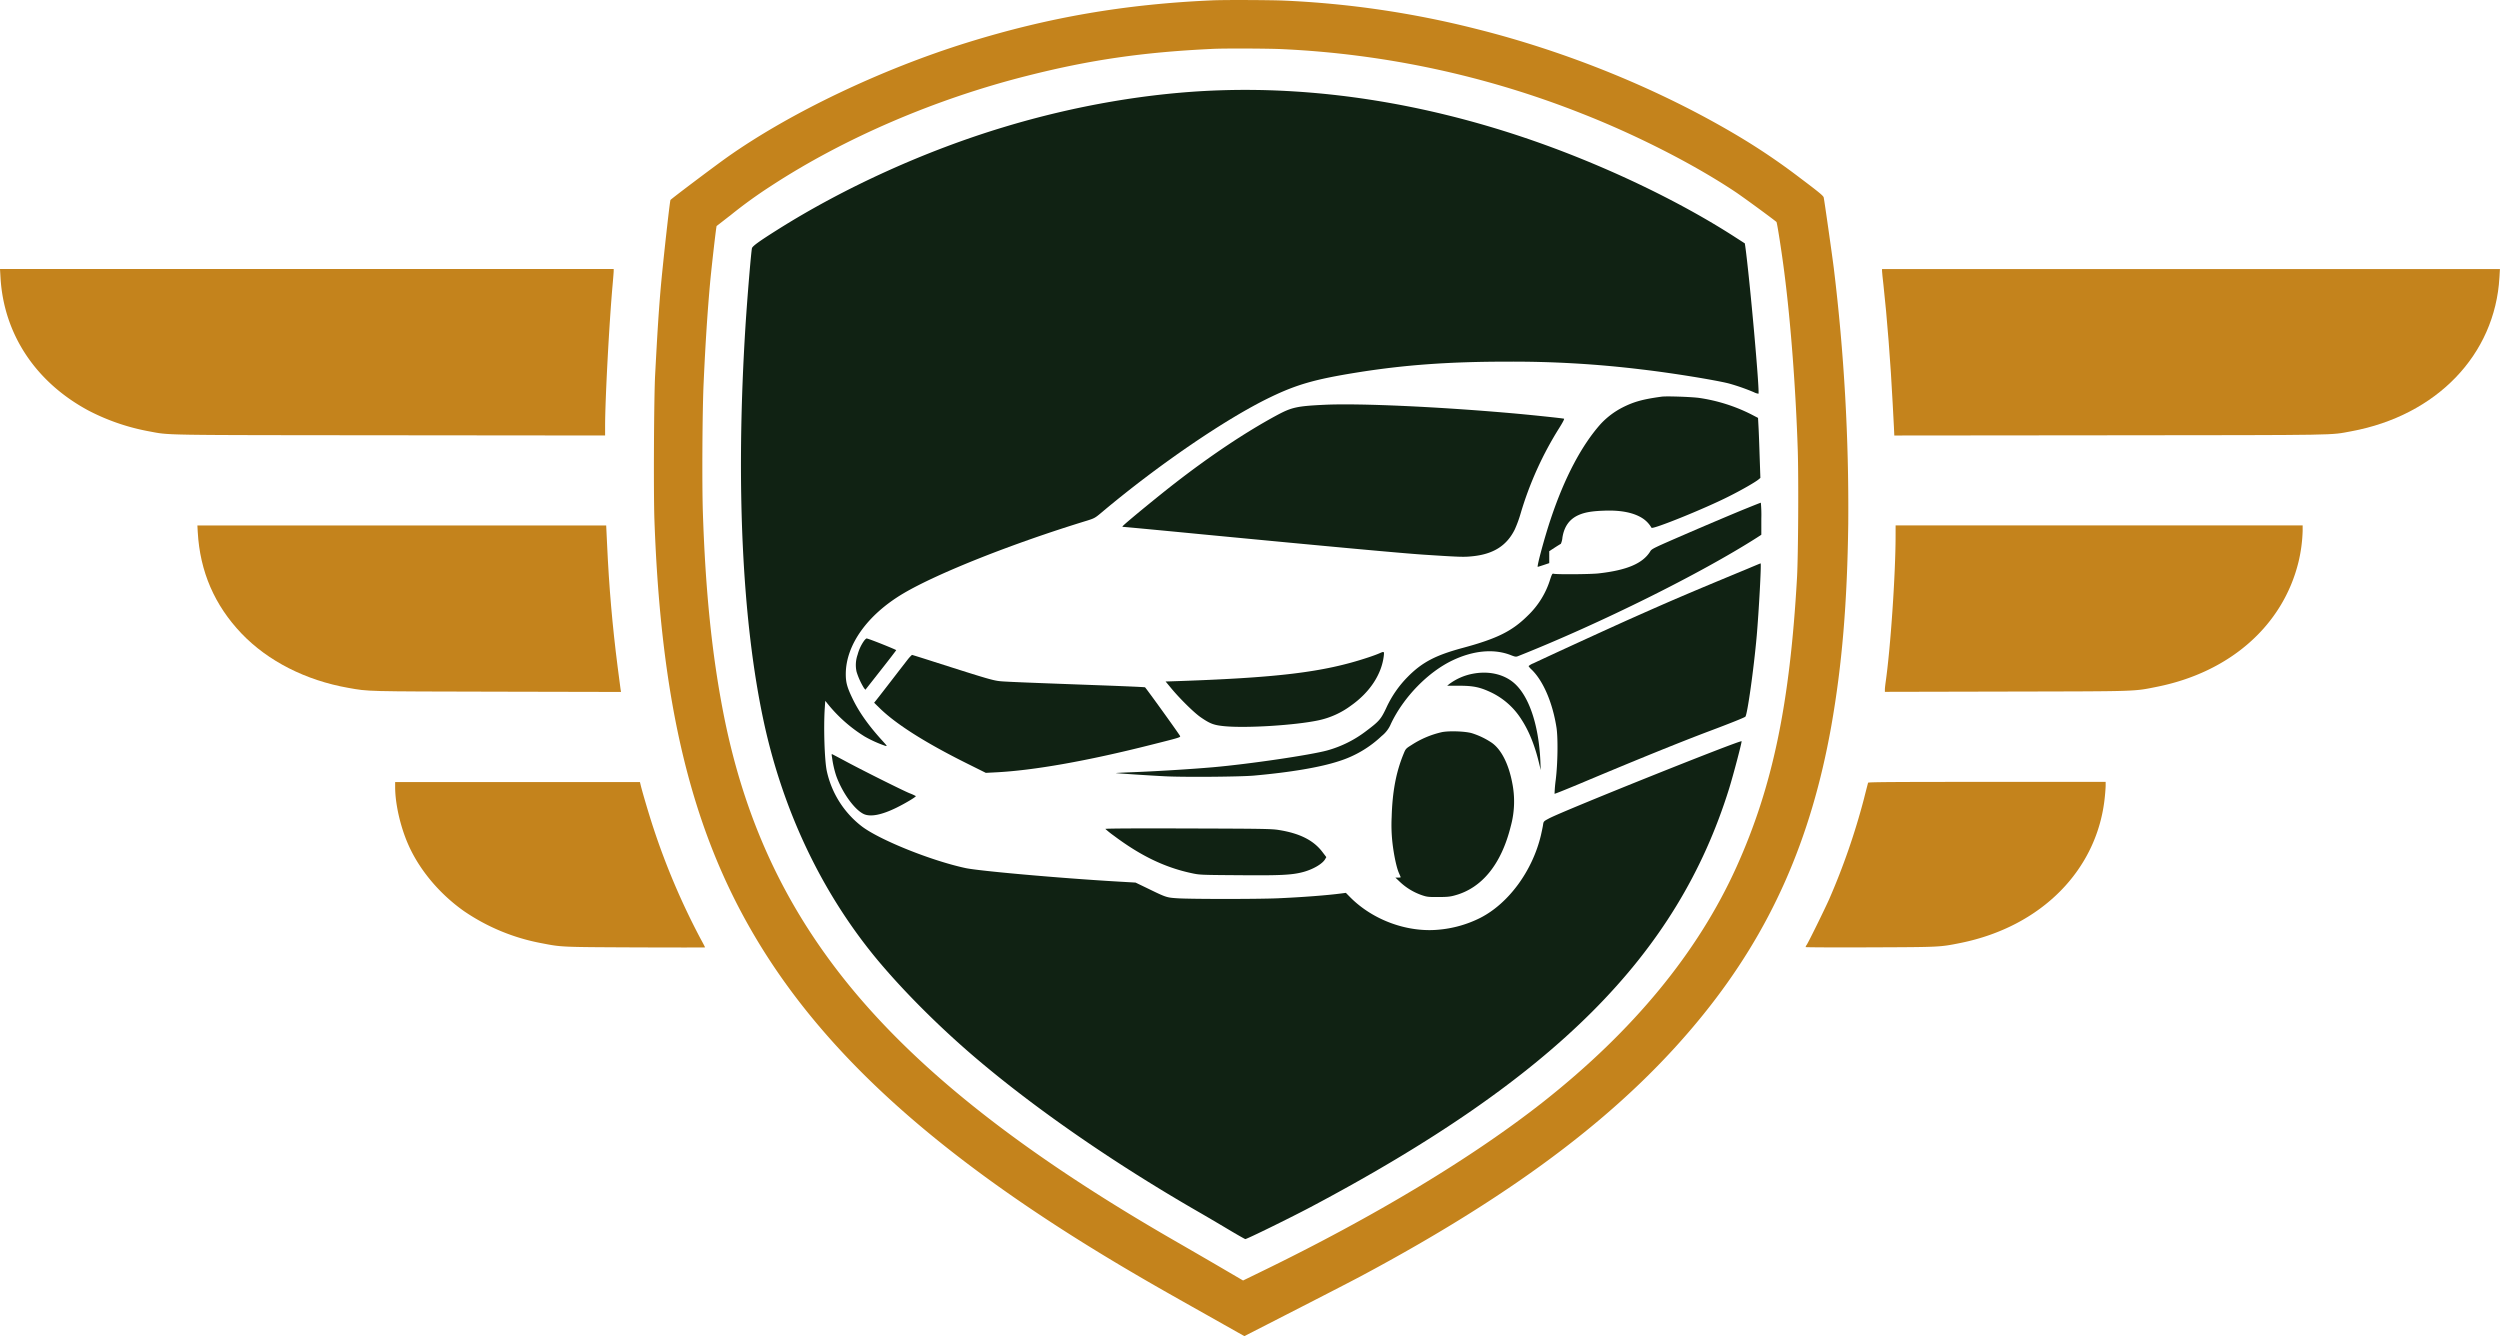 <svg xmlns="http://www.w3.org/2000/svg" viewBox="0 0 1191.53 636.81"><defs><style>.cls-1{fill:#c4831c;}.cls-2{fill:#102213;}</style></defs><g id="Layer_2" data-name="Layer 2"><g id="Layer_1-2" data-name="Layer 1"><path class="cls-1" d="M577.72.17C536.3,2,500,8.2,461.35,20.18,420.43,32.85,376.9,53.58,347,74.65c-5.89,4.15-27.1,20.11-27.44,20.66s-3.74,31.28-4.73,42.82c-.95,11.33-1.53,20.62-2.59,40.67-.57,11-.78,56-.34,68.76,3.1,87.78,17.74,148.16,48.3,199.46C394,503.86,449.74,553.49,538.07,605.53c9.84,5.79,15.42,9,37.37,21.34l17.63,9.94,10.79-5.51c25.4-13,37.79-19.37,44.66-23,75.91-40.58,126.93-79.59,163.48-125,32-39.72,51.16-83,60.8-137.17,5.14-29.11,7.62-58.72,8.1-96.67A944.77,944.77,0,0,0,874,127.74c-.85-6.74-4.42-31.79-4.8-33.63-.17-.78-2.21-2.48-11.13-9.19a309.82,309.82,0,0,0-29.85-20.21c-37.13-22.09-81.11-40.07-124.92-51A452.92,452.92,0,0,0,611.59.27C605,0,583.65-.1,577.72.17Zm33.36,23.25A443.64,443.64,0,0,1,754,54.15c25.87,10.15,53.2,24.07,72.84,37.14,3.57,2.35,18.38,13.21,19.84,14.5.31.27,2.52,14.36,3.78,24.34,3.06,23.93,5.41,55.1,6.37,84.24.44,13.58.23,50.34-.34,60.76-3.41,60.45-11.61,99.8-28.83,138q-27.53,61-92,111.92C702,551.58,655.12,579.87,601,606.14l-8.54,4.16-12.22-7.15c-6.7-3.91-15.89-9.22-20.39-11.81-72.29-41.63-122.19-80.91-156.09-122.88-30.33-37.61-49.26-78.86-59-128.66-5.48-28.15-8.55-58.34-9.77-95.82-.44-13.58-.24-48.67.37-61.44.85-19,1.88-34.44,3.07-47.65.71-7.66,2.92-27.06,3.13-27.19s3.16-2.45,6.91-5.35A222.53,222.53,0,0,1,367.37,88.7c34.92-22.84,78.42-41.56,122.37-52.62,29.88-7.56,55-11.2,87.81-12.76C583,23,604.58,23.11,611.08,23.42Z"/><path class="cls-2" d="M581,43.06c-32.88,1.12-68.42,7.18-102.59,17.53C441.06,71.85,402.5,89.35,370.6,109.47c-8.85,5.58-12.05,7.89-12.22,8.88-.44,2.21-2.24,23.89-3.09,37.31-4.7,75-1.6,140.71,8.85,188.87,9.12,41.87,27.19,80.06,52.72,111.34,12.29,15,29.72,32.61,47.52,47.82,28.73,24.54,66.54,50.72,107,74,3.2,1.84,9.39,5.48,13.78,8.1s8.17,4.77,8.37,4.77c.79,0,20.73-9.77,30.94-15.15,116.69-61.81,174.89-120,199.67-199.63,2-6.47,6.16-22.26,5.92-22.5-.64-.64-85.3,33.29-91.8,36.8-2.55,1.36-2.58,1.43-2.82,3-.1.85-.58,3.06-1,4.93-4,17-15.42,32.58-28.9,39.45a54.69,54.69,0,0,1-20,5.65c-14.94,1.37-31.25-4.63-42-15.45l-2.08-2.11-1.87.24c-6.81.92-19,1.84-30.63,2.35-9.6.41-41.22.41-47.66,0-5.27-.34-5.41-.37-14.15-4.63l-5.93-2.86-9.29-.54c-27.16-1.6-65.32-5-71.72-6.37-16.17-3.47-40.37-13.17-49.18-19.67a45.35,45.35,0,0,1-17-26.75c-1.05-5.11-1.56-20.87-.92-30.06l.21-3.23,1.94,2.38A70.07,70.07,0,0,0,412.06,351a57.15,57.15,0,0,0,9.94,4.49c.95.24.85.07-1.29-2.28-6.61-7.22-11.1-13.55-14.2-19.88-2.75-5.65-3.4-8-3.4-12.05,0-13.82,10.24-28.21,27.3-38.36,16.34-9.7,52.55-24.06,87.92-34.85,3.13-1,3.64-1.23,6.46-3.61,26.93-22.67,59.47-44.93,80.67-55.14,12.56-6.06,21.28-8.55,40.85-11.71,22.8-3.68,44.32-5.24,72-5.24a506.59,506.59,0,0,1,64.33,3.74c14.33,1.67,34.75,5,41.29,6.64a98.34,98.34,0,0,1,12,4.19,6.7,6.7,0,0,0,2.17.71c.68-.68-4.11-54.32-6.26-70.08l-.24-1.57-4.12-2.65C799.82,95.41,762.89,77.91,727,65.76,677.9,49.15,628.37,41.42,581,43.06Z"/><path class="cls-2" d="M792,189.05c-8.92,1.22-13.17,2.38-18.58,5.1a37.54,37.54,0,0,0-10.59,8c-9.05,10.18-17.19,25.6-23.69,45.07-2.89,8.54-6.77,22.94-6.23,22.94.1,0,1.4-.41,2.83-.88l2.65-.89V262.7L741,261c1.43-.92,2.75-1.73,2.92-1.8a9.15,9.15,0,0,0,.75-3c.82-5.18,3.27-8.65,7.42-10.59,2.93-1.36,6.27-2,12.29-2.21,8.14-.34,14.4.92,18.65,3.74a13.48,13.48,0,0,1,4.09,4.39c.34,1,25.32-9.08,36.83-14.91,6.26-3.13,12.69-6.84,14.22-8.13l.85-.71-.34-9.88c-.17-5.44-.4-11.84-.54-14.29l-.24-4.43-3.4-1.77a81,81,0,0,0-24.68-7.76C806.18,189.15,794.27,188.74,792,189.05Z"/><path class="cls-2" d="M631.2,192.93c-12.9.61-15.52,1.19-22.3,4.8-15.11,8.13-32,19.4-49.76,33.22-7,5.48-19.13,15.38-23.11,18.92-1.26,1.16-1.3,1.23-.55,1.26.44,0,17.46,1.6,37.78,3.57,63.14,6.06,95.24,9,105.38,9.67,17.3,1.12,19,1.19,23.15.75,10-1,16.37-5.07,20.18-12.8a57,57,0,0,0,2.8-7.66A163.93,163.93,0,0,1,743,204.23c1.8-2.86,2.69-4.56,2.42-4.67-.75-.23-15.86-1.83-25.77-2.69C684.57,193.81,647.5,192.14,631.2,192.93Z"/><path class="cls-2" d="M831.47,242.66c-4.11,1.66-15.72,6.56-25.83,10.92-18,7.8-18.35,7.93-19.16,9.29-3.54,5.69-11.1,8.92-24.61,10.42-3.78.44-20.12.54-21.34.17-.65-.2-.82.07-1.67,2.59a40.26,40.26,0,0,1-10.66,17.32c-7.45,7.42-14.6,11-31,15.42-13,3.51-19.37,6.84-26.25,13.79a51.52,51.52,0,0,0-10.35,15.07c-2.48,5.18-3.3,6.13-9.36,10.69a54.38,54.38,0,0,1-18.68,9.33c-7.93,2.18-37.07,6.47-54.33,8-10.11.89-27.77,2-40.43,2.45-3.31.14-6,.28-5.93.35s14.67,1.08,23.69,1.53,35.54.24,42.07-.34c17.5-1.57,31.63-3.95,40.51-6.88a52.32,52.32,0,0,0,20.39-12,14.43,14.43,0,0,0,4.39-5.79c6.06-12.8,17.84-24.84,29.61-30.36,10-4.7,19.78-5.51,27.74-2.31,1.91.75,2.28.78,3.24.41,39.21-15.59,87-39.32,114.09-56.64l1.87-1.23v-7.62a62.26,62.26,0,0,0-.23-7.63C839.06,239.59,835.59,241,831.47,242.66Z"/><path class="cls-2" d="M832.84,271.11c-29.24,12.12-35.81,14.94-56,23.93-10.34,4.63-37.54,17.09-46,21.1a7.81,7.81,0,0,0-2.31,1.33,8.36,8.36,0,0,0,1.53,1.74c5.58,5.48,10,15.93,11.81,27.74.72,5,.58,16.78-.37,24.61a63.17,63.17,0,0,0-.58,6.77c.07.1,5.28-2,11.5-4.59,27.75-11.68,48.27-20,62.23-25.26,10-3.75,16.84-6.5,17.22-6.91.95-1,4-22.67,5.41-38.53,1-11.57,2.28-34.62,1.84-34.52C839,268.52,836.21,269.68,832.84,271.11Z"/><path class="cls-2" d="M411.89,305.32a20.37,20.37,0,0,0-3.13,6.67,14.89,14.89,0,0,0-.51,8.17,33.39,33.39,0,0,0,3.57,7.83l.65.75,7.25-9.23c4-5.07,7.35-9.43,7.42-9.63s-11.78-5-14-5.58C412.91,304.23,412.37,304.71,411.89,305.32Z"/><path class="cls-2" d="M657.37,311.41c-.85.38-3.3,1.3-5.48,2-21.27,7.05-43.09,9.67-94,11.33l-2.35.07,2.83,3.41c4.08,4.9,10.92,11.64,14,13.71,4.46,3.07,6.27,3.71,11.31,4.19,10.58,1,33.9-.48,44.79-2.82a39.78,39.78,0,0,0,15.42-7c9-6.33,14.67-15,15.66-23.86C659.75,310.42,659.69,310.39,657.37,311.41Z"/><path class="cls-2" d="M432.62,314.34c-1,1.29-4.46,5.75-7.73,10s-6.43,8.31-7.08,9.12l-1.19,1.47,2.86,2.79c7.76,7.52,21.62,16.3,41.08,26l9.3,4.63,4.66-.24c18.14-.91,43.6-5.41,74.27-13.17,13-3.27,13.82-3.5,13.68-4.08s-16.3-23-16.74-23.28c-.14-.11-8.55-.48-18.62-.86-37.27-1.36-46.29-1.73-49.8-2-3.81-.3-6.13-1-32.2-9.32-5.61-1.81-10.31-3.27-10.45-3.27A17.3,17.3,0,0,0,432.62,314.34Z"/><path class="cls-2" d="M702.13,321.08a27.25,27.25,0,0,0-11.47,5l-.92.75h5.69c6.77,0,9.9.68,15,3.06A34.78,34.78,0,0,1,725,342.69c3.61,5.45,6.47,12.46,8.48,20.83l.85,3.51-.17-4.26c-.79-17.66-5.65-31.72-13.07-37.67C716.19,321.18,709.31,319.75,702.13,321.08Z"/><path class="cls-2" d="M687,349a44.3,44.3,0,0,0-14.22,6.06c-2.73,1.7-2.83,1.84-3.78,4.15-3.61,8.75-5.38,18.07-5.72,30.29a76.43,76.43,0,0,0,.37,12.09c.68,6,2,12.12,3.14,14.6.44,1,.81,1.87.81,1.94a3.16,3.16,0,0,1-1.26.14l-1.29,0,2.38,2.25a29.08,29.08,0,0,0,10.21,6.12c2.49.85,3.17.92,7.83.89,4.12,0,5.65-.14,7.83-.75,13-3.47,22.23-14.87,26.72-32.88a44.71,44.71,0,0,0,.68-21c-1.73-9-5.31-15.93-9.87-19a36.76,36.76,0,0,0-9.36-4.46C698.28,348.51,690.25,348.24,687,349Z"/><path class="cls-2" d="M396.54,360.8a47.9,47.9,0,0,0,2,8.95c2.93,8.17,8.85,16.31,13.24,18.28,3.2,1.4,8.44.38,15.46-3.06,4.39-2.15,9.56-5.28,9.25-5.55a21.76,21.76,0,0,0-3-1.36c-3.43-1.4-23.65-11.51-31.21-15.63-3.13-1.66-5.75-3.06-5.85-3.06A3.73,3.73,0,0,0,396.54,360.8Z"/><path class="cls-2" d="M526.84,395.08a42,42,0,0,0,4,3.2c12.7,9.53,24.17,15.07,36.73,17.8,4.19.92,4.22.92,22.4,1.05,19.87.17,25.52-.06,30.8-1.43,4.8-1.22,9.46-3.88,10.79-6.19l.58-1-1.74-2.28c-4.22-5.68-10.85-9.05-20.93-10.65-3.3-.55-7.69-.62-43.26-.72C539.5,394.77,526.67,394.87,526.84,395.08Z"/><path class="cls-1" d="M.24,132.24c1.53,27,16.78,50,42.07,63.51a102.74,102.74,0,0,0,28.56,9.8c10.41,1.91,2.75,1.81,114.67,1.91l102.86.1V203c0-12.22,1.94-49,3.58-67.3.27-3.09.51-6,.51-6.57v-.92H0Z"/><path class="cls-1" d="M897,129.11c0,.47.3,3.5.68,6.74,1.67,15,3.44,37.57,4.39,56.4.2,3.64.44,8.57.58,11l.2,4.32,103-.1c112-.1,104.36,0,114.78-1.91,40.67-7.52,68.52-36.45,70.63-73.31l.24-4H897Z"/><path class="cls-1" d="M94.25,253.58c1.06,18.86,8,34.86,20.87,48.37,12.62,13.17,30.63,22.33,50.92,25.9,9.83,1.74,7.38,1.67,70.76,1.81l59.19.13-.24-1.43c-.13-.78-.74-5.55-1.39-10.65-2.49-19.47-4.09-38-5-58l-.44-9.26H94.08Z"/><path class="cls-1" d="M903.46,255.28c0,18.21-2.41,53.72-4.76,70-.17,1.23-.34,2.73-.34,3.34v1.12l57.79-.13c63.66-.14,60.56,0,71.89-2.28,34.79-6.95,60-29.17,67.43-59.4a72.84,72.84,0,0,0,2-14.87v-2.66h-194Z"/><path class="cls-1" d="M188.33,375.1c0,8,2.49,18.82,6.13,27.16,5.24,12.08,14.84,23.62,26.58,31.93a96.9,96.9,0,0,0,37.07,15.35c9.63,1.87,9,1.84,44.69,2,18.28.07,33.25.07,33.25,0s-1-2.05-2.28-4.36a338.53,338.53,0,0,1-22.49-53c-1.91-5.82-4.94-16-5.89-19.84l-.38-1.6H188.33Z"/><path class="cls-1" d="M890.36,373.05c-.07.24-1,3.75-2,7.76a327.4,327.4,0,0,1-16.58,47.83C869.36,434,862,449,861.05,450.39a2.4,2.4,0,0,0-.47,1c0,.13,13.88.2,30.9.13,33.43-.13,33-.1,43-2.11,38.6-7.83,65.35-35,68.72-69.74.21-2,.38-4.46.38-5.38v-1.63H947C902.1,372.65,890.5,372.75,890.36,373.05Z"/></g></g></svg>